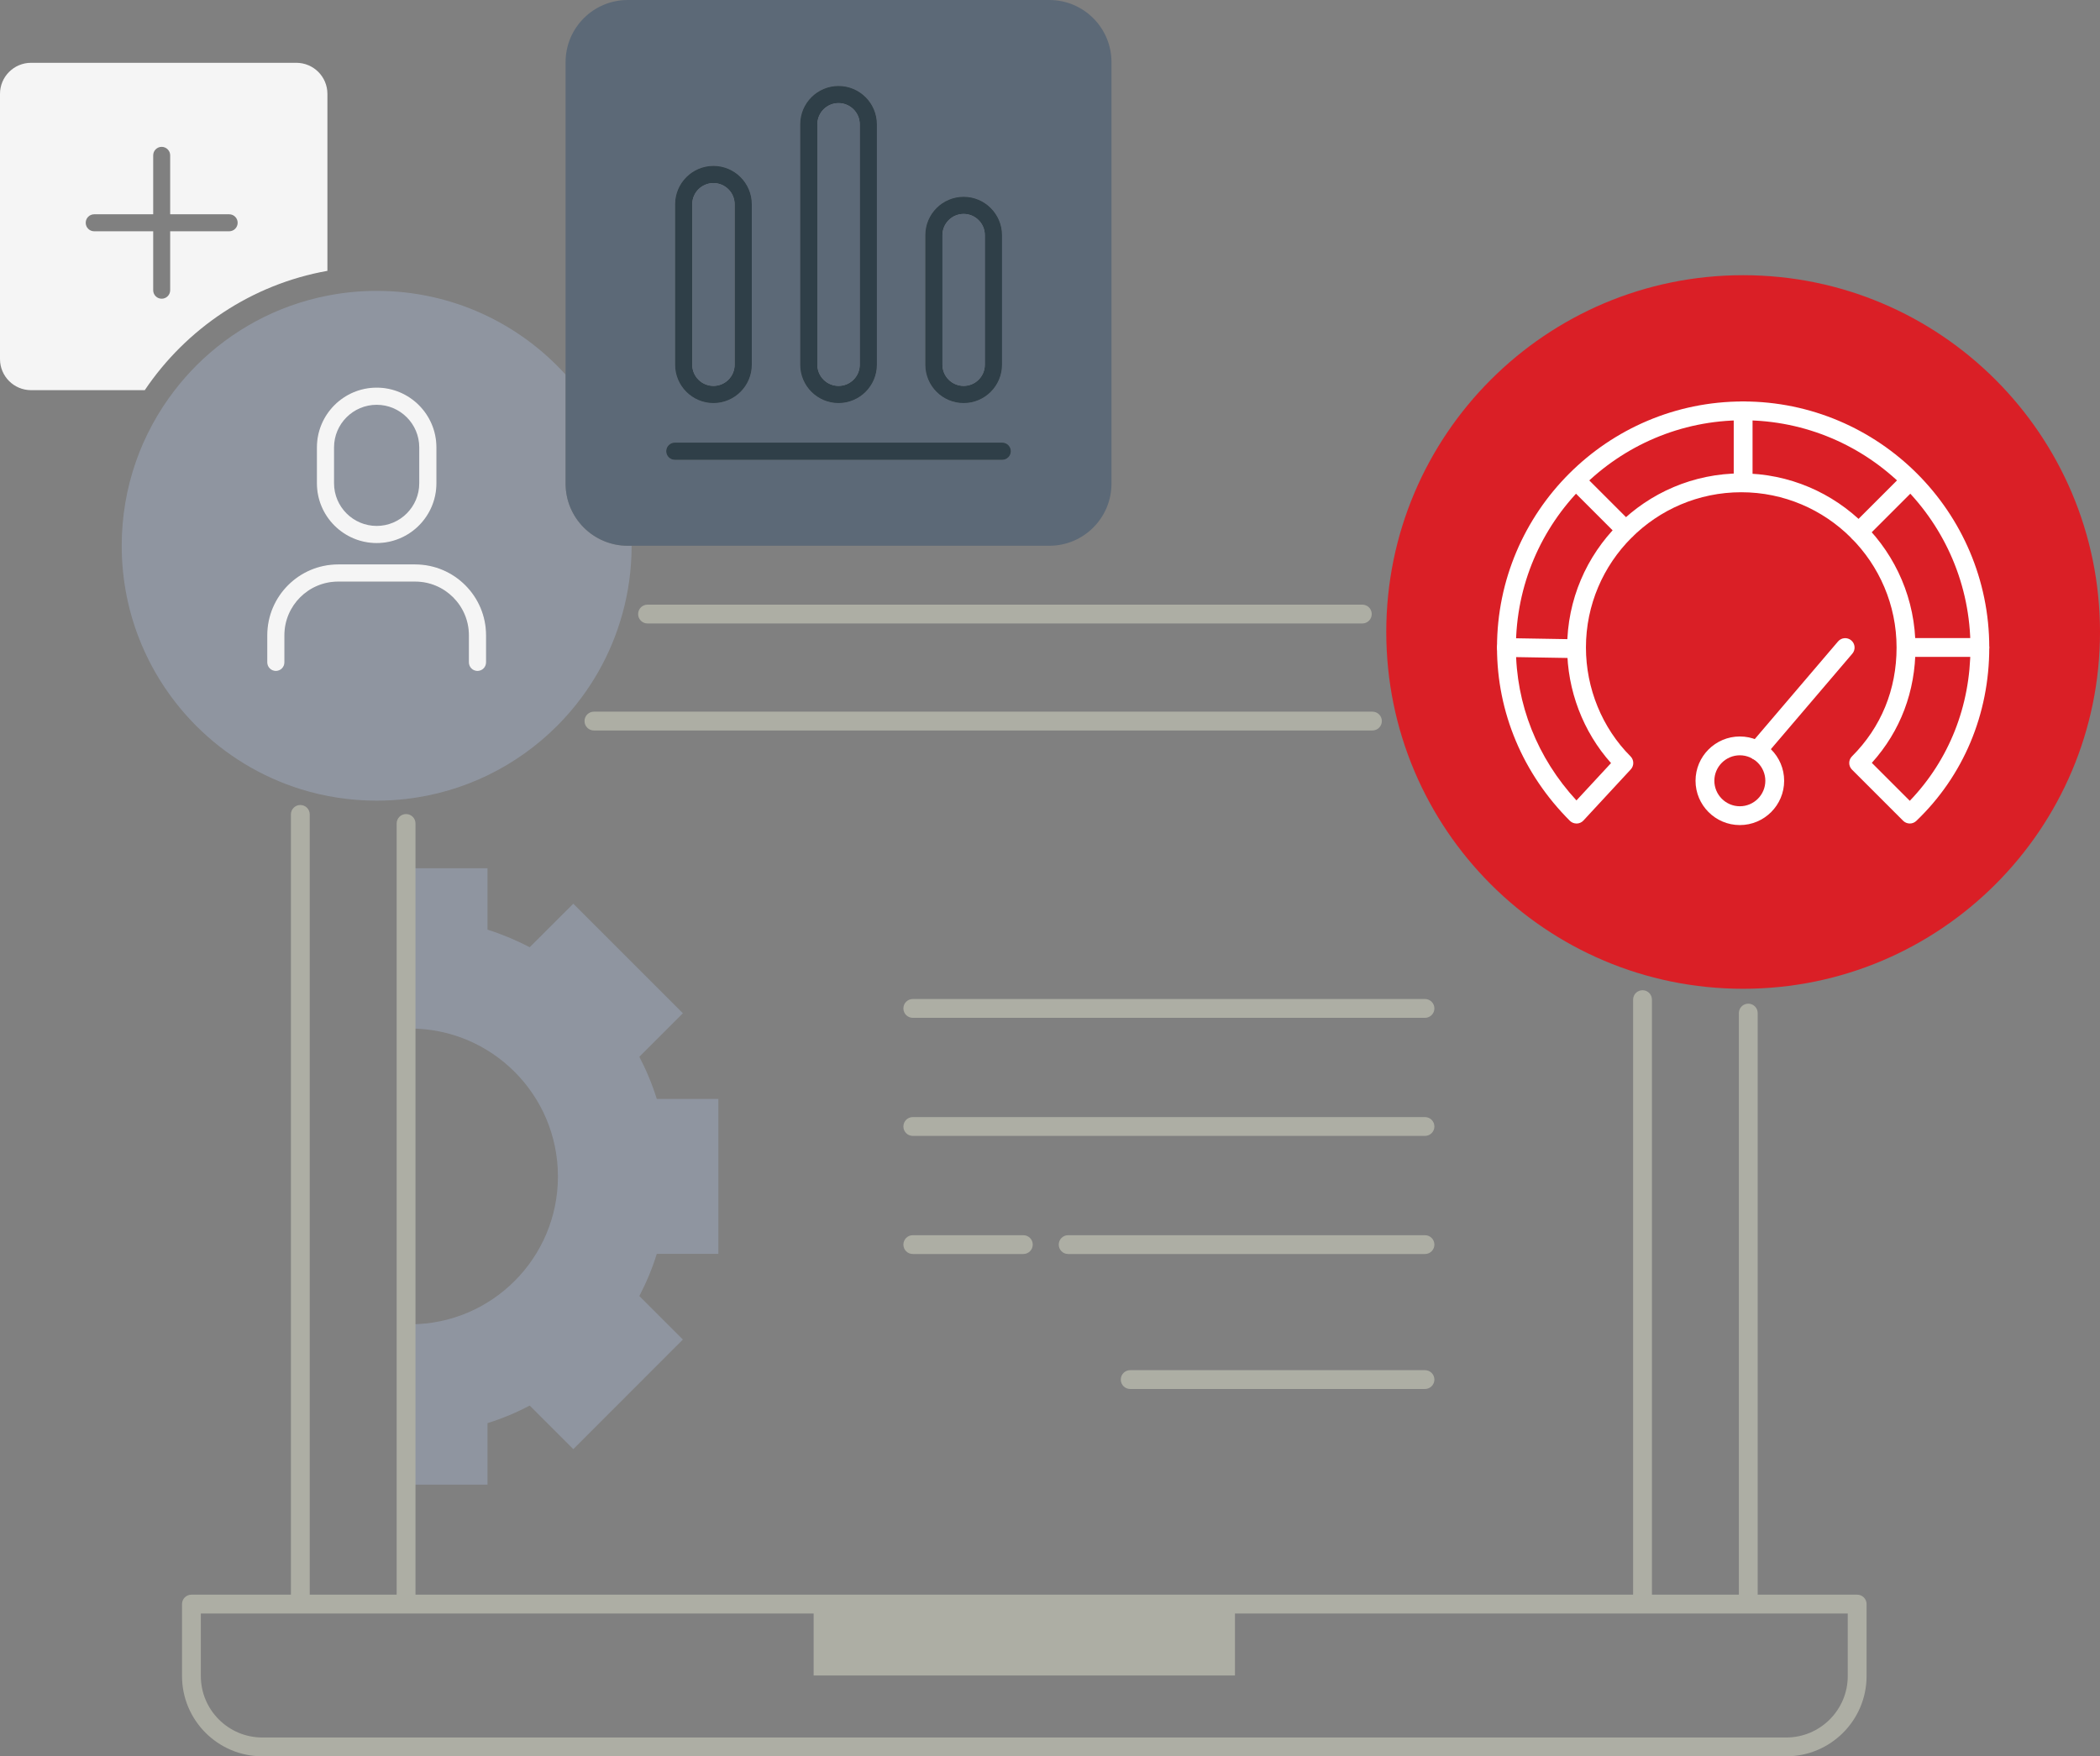 <?xml version="1.0" encoding="UTF-8"?>
<svg id="Layer_2" data-name="Layer 2" xmlns="http://www.w3.org/2000/svg" viewBox="0 0 535.56 448.02">
  <rect x="0" y="0" width="535.56" height="448.02" fill="#808080" stroke="none"/>
  <defs>
    <style>
      .cls-1 {
        fill: #8f95a0;
      }

      .cls-2 {
        fill: #da1f26;
      }

      .cls-3 {
        fill: #5c6977;
      }

      .cls-4 {
        fill: #2f3f48;
      }

      .cls-5 {
        fill: #fff;
      }

      .cls-6 {
        fill: #f5f5f5;
      }

      .cls-7 {
        fill: #adaea4;
      }
    </style>
  </defs>
  <g id="Layer_1-2" data-name="Layer 1">
    <path class="cls-6" d="M75.57,16.02H7.93c-4.38,0-7.93,3.55-7.93,7.93v67.65c0,4.38,3.55,7.93,7.93,7.93h28.99c10.57-15.7,27.23-26.99,46.58-30.44V23.95c0-4.38-3.55-7.93-7.93-7.93ZM58.44,59h-15.04v15.04c0,1.19-.97,2.16-2.17,2.16s-2.16-.97-2.16-2.16v-15.04h-15.04c-1.2,0-2.17-.97-2.17-2.17s.97-2.17,2.17-2.17h15.04v-15.04c0-1.19.97-2.16,2.16-2.16s2.17.97,2.17,2.16v15.04h15.04c1.2,0,2.17.97,2.17,2.17s-.97,2.17-2.17,2.17Z"/>
    <path class="cls-1" d="M183.2,319.85v-39.52h-15.7c-1.16-3.73-2.67-7.33-4.45-10.76l11.1-11.1-27.94-27.94-11.12,11.1c-3.42-1.79-7.01-3.29-10.76-4.48v-15.67h-20.27v157.24h20.27v-15.69c3.75-1.17,7.34-2.67,10.76-4.48l11.12,11.12,27.94-27.96-11.1-11.1c1.78-3.41,3.29-7,4.45-10.76h15.7ZM104.58,337.82v-75.45c20.83,0,37.71,16.9,37.71,37.73s-16.88,37.72-37.71,37.72Z"/>
    <g>
      <path class="cls-7" d="M165.14,159.04h182.29c1.33,0,2.4-1.07,2.4-2.4s-1.07-2.4-2.4-2.4h-182.29c-1.33,0-2.4,1.07-2.4,2.4s1.07,2.4,2.4,2.4Z"/>
      <path class="cls-7" d="M151.47,186.34h198.54c1.33,0,2.4-1.07,2.4-2.4s-1.07-2.4-2.4-2.4h-198.54c-1.33,0-2.4,1.07-2.4,2.4s1.07,2.4,2.4,2.4Z"/>
      <path class="cls-7" d="M473.63,406.79h-25.37v-148.36c0-1.33-1.07-2.4-2.4-2.4s-2.4,1.07-2.4,2.4v148.36h-22.17v-151.79c0-1.33-1.07-2.4-2.4-2.4s-2.4,1.07-2.4,2.4v151.79H105.96v-196.73c0-1.33-1.07-2.4-2.4-2.4s-2.4,1.07-2.4,2.4v196.73h-22.17v-199.04c0-1.33-1.07-2.4-2.4-2.4s-2.4,1.07-2.4,2.4v199.04h-25.37c-1.33,0-2.4,1.07-2.4,2.4v18.36c0,11.29,9.18,20.47,20.47,20.47h388.67c11.29,0,20.47-9.18,20.47-20.47v-18.36c0-1.33-1.07-2.4-2.4-2.4ZM471.23,427.55c0,8.64-7.03,15.67-15.67,15.67H66.89c-8.64,0-15.67-7.03-15.67-15.67v-15.96h127s.03,0,.04,0h29.24v15.81h107.45v-15.81h29.24s.03,0,.04,0h127v15.96Z"/>
    </g>
    <g>
      <path class="cls-7" d="M363.41,349.52h-75.18c-1.33,0-2.4,1.07-2.4,2.4s1.07,2.4,2.4,2.4h75.18c1.33,0,2.4-1.07,2.4-2.4s-1.07-2.4-2.4-2.4Z"/>
      <path class="cls-7" d="M232.79,259.64h130.62c1.33,0,2.4-1.07,2.4-2.4s-1.07-2.4-2.4-2.4h-130.62c-1.33,0-2.4,1.07-2.4,2.4s1.07,2.4,2.4,2.4Z"/>
      <path class="cls-7" d="M363.41,284.96h-130.62c-1.33,0-2.4,1.07-2.4,2.4s1.07,2.4,2.4,2.4h130.62c1.33,0,2.4-1.07,2.4-2.4s-1.07-2.4-2.4-2.4Z"/>
      <path class="cls-7" d="M363.41,315.09h-91c-1.33,0-2.4,1.07-2.4,2.4s1.07,2.4,2.4,2.4h91c1.33,0,2.4-1.07,2.4-2.4s-1.07-2.4-2.4-2.4Z"/>
      <path class="cls-7" d="M260.98,315.09h-28.19c-1.33,0-2.4,1.07-2.4,2.4s1.07,2.4,2.4,2.4h28.19c1.33,0,2.4-1.07,2.4-2.4s-1.07-2.4-2.4-2.4Z"/>
    </g>
    <path class="cls-2" d="M535.56,161.22c0,50.26-40.74,91.01-91.01,91.01s-91.01-40.75-91.01-91.01,40.75-91.02,91.01-91.02,91.01,40.75,91.01,91.02Z"/>
    <path class="cls-5" d="M402.05,210.07c-.64,0-1.25-.25-1.7-.7-11.98-11.98-18.57-27.67-18.57-44.19,0-34.61,28.16-62.77,62.77-62.77s62.77,28.16,62.77,62.77c0,17.04-6.61,32.75-18.61,44.23-.94.9-2.43.88-3.36-.04l-13.04-13.04c-.94-.94-.94-2.46,0-3.39,7.44-7.44,11.37-17.04,11.37-27.76,0-21.84-17.77-39.61-39.61-39.61s-39.61,17.77-39.61,39.61c0,10.42,4.14,20.53,11.37,27.76.91.91.94,2.38.06,3.33l-12.07,13.04c-.44.48-1.06.76-1.72.77-.02,0-.03,0-.05,0ZM477.36,194.59l9.69,9.69c9.99-10.4,15.47-24.19,15.47-39.1,0-31.96-26-57.97-57.96-57.97s-57.96,26-57.96,57.97c0,14.43,5.46,28.18,15.44,39l8.82-9.52c-7.13-7.97-11.19-18.58-11.19-29.48,0-24.49,19.92-44.42,44.41-44.42s44.42,19.92,44.42,44.42c0,11.2-3.84,21.32-11.12,29.41Z"/>
    <path class="cls-5" d="M444.55,125.44c-1.33,0-2.4-1.07-2.4-2.4v-18.23c0-1.33,1.07-2.4,2.4-2.4s2.4,1.07,2.4,2.4v18.23c0,1.33-1.07,2.4-2.4,2.4Z"/>
    <path class="cls-5" d="M443.71,210.47c-6.23,0-11.3-5.07-11.3-11.3s5.07-11.3,11.3-11.3,11.3,5.07,11.3,11.3-5.07,11.3-11.3,11.3ZM443.71,192.67c-3.58,0-6.5,2.92-6.5,6.5s2.92,6.5,6.5,6.5,6.5-2.92,6.5-6.5-2.92-6.5-6.5-6.5Z"/>
    <path class="cls-5" d="M448.16,193.87c-.55,0-1.1-.19-1.56-.57-1.01-.86-1.13-2.38-.27-3.38l22.42-26.29c.86-1.01,2.37-1.13,3.38-.27,1.01.86,1.13,2.38.27,3.38l-22.42,26.29c-.47.56-1.15.84-1.83.84Z"/>
    <path class="cls-5" d="M401.5,167.87s-.03,0-.04,0l-17.32-.29c-1.33-.02-2.38-1.12-2.36-2.44.02-1.31,1.09-2.36,2.4-2.36.01,0,.03,0,.04,0l17.32.29c1.33.02,2.38,1.12,2.36,2.44-.02,1.31-1.09,2.36-2.4,2.36Z"/>
    <path class="cls-5" d="M504.92,167.57h-18.35c-1.33,0-2.4-1.07-2.4-2.4s1.07-2.4,2.4-2.4h18.35c1.33,0,2.4,1.07,2.4,2.4s-1.07,2.4-2.4,2.4Z"/>
    <path class="cls-5" d="M414.61,137.63c-.61,0-1.23-.23-1.7-.7l-12.56-12.56c-.94-.94-.94-2.46,0-3.39s2.46-.94,3.39,0l12.56,12.56c.94.94.94,2.46,0,3.39-.47.47-1.08.7-1.7.7Z"/>
    <path class="cls-5" d="M474.01,138.12c-.61,0-1.23-.23-1.7-.7-.94-.94-.94-2.46,0-3.39l13.04-13.04c.94-.94,2.46-.94,3.39,0s.94,2.46,0,3.39l-13.04,13.04c-.47.47-1.08.7-1.7.7Z"/>
    <g>
      <path class="cls-1" d="M160.1,139.22c-8.76,0-15.86-7.1-15.86-15.86v-27.8c-11.89-13.12-29.07-21.36-48.18-21.36-4.3,0-8.5.42-12.56,1.22-12.92,2.52-24.47,8.87-33.42,17.82-1.97,1.98-3.82,4.08-5.52,6.29-8.48,10.98-13.52,24.74-13.52,39.69,0,17.96,7.28,34.21,19.04,45.98,7.32,7.32,16.38,12.9,26.51,16.08,6.15,1.92,12.69,2.96,19.47,2.96,2.54,0,5.04-.15,7.5-.43,14.96-1.72,28.37-8.51,38.48-18.61.41-.41.82-.83,1.22-1.26,7.2-7.59,12.58-16.92,15.45-27.3,1.55-5.54,2.37-11.38,2.37-17.42h-.98ZM96.06,98.88c8.4,0,15.24,6.84,15.24,15.24v9.17c0,8.41-6.84,15.24-15.24,15.24s-15.24-6.83-15.24-15.24v-9.17c0-8.4,6.84-15.24,15.24-15.24ZM123.96,168.97c0,1.2-.98,2.18-2.19,2.18s-2.19-.98-2.19-2.18v-6.91c0-7.56-6.14-13.7-13.7-13.7h-19.65c-7.55,0-13.7,6.14-13.7,13.7v6.91c0,1.2-.98,2.18-2.18,2.18s-2.19-.98-2.19-2.18v-6.91c0-9.97,8.11-18.08,18.07-18.08h19.65c9.97,0,18.08,8.11,18.08,18.08v6.91Z"/>
      <path class="cls-1" d="M80.82,123.29v-9.17c0-8.4,6.84-15.24,15.24-15.24s15.24,6.84,15.24,15.24v9.17c0,8.41-6.84,15.24-15.24,15.24s-15.24-6.83-15.24-15.24Z"/>
      <path class="cls-1" d="M123.96,162.06v6.91c0,1.2-.98,2.18-2.19,2.18s-2.19-.98-2.19-2.18v-6.91c0-7.56-6.14-13.7-13.7-13.7h-19.65c-7.55,0-13.7,6.14-13.7,13.7v6.91c0,1.2-.98,2.18-2.18,2.18s-2.19-.98-2.19-2.18v-6.91c0-9.97,8.11-18.08,18.07-18.08h19.65c9.97,0,18.08,8.11,18.08,18.08Z"/>
    </g>
    <g>
      <path class="cls-6" d="M123.96,162.06v6.91c0,1.2-.98,2.18-2.19,2.18s-2.19-.98-2.19-2.18v-6.91c0-7.56-6.14-13.7-13.7-13.7h-19.65c-7.55,0-13.7,6.14-13.7,13.7v6.91c0,1.2-.98,2.18-2.18,2.18s-2.19-.98-2.19-2.18v-6.91c0-9.97,8.11-18.08,18.07-18.08h19.65c9.97,0,18.08,8.11,18.08,18.08Z"/>
      <path class="cls-6" d="M96.06,98.88c-8.4,0-15.24,6.84-15.24,15.24v9.17c0,8.41,6.84,15.24,15.24,15.24s15.24-6.83,15.24-15.24v-9.17c0-8.4-6.84-15.24-15.24-15.24ZM106.92,123.29c0,5.99-4.87,10.87-10.86,10.87s-10.87-4.88-10.87-10.87v-9.17c0-5.99,4.88-10.86,10.87-10.86s10.86,4.87,10.86,10.86v9.17Z"/>
    </g>
    <g>
      <path class="cls-3" d="M267.6,0h-107.5c-8.76,0-15.86,7.1-15.86,15.86v107.5c0,8.76,7.1,15.86,15.86,15.86h107.5c8.76,0,15.86-7.1,15.86-15.86V15.86c0-8.76-7.1-15.86-15.86-15.86ZM235.98,59.98c0-5.39,4.38-9.78,9.78-9.78s9.78,4.39,9.78,9.78v33.06c0,5.39-4.39,9.78-9.78,9.78s-9.78-4.39-9.78-9.78v-33.06ZM204.07,31.71c0-5.4,4.39-9.78,9.78-9.78s9.78,4.38,9.78,9.78v61.33c0,5.39-4.39,9.78-9.78,9.78s-9.78-4.39-9.78-9.78V31.71ZM172.17,52.1c0-5.39,4.39-9.78,9.78-9.78s9.78,4.39,9.78,9.78v40.94c0,5.39-4.39,9.78-9.78,9.78s-9.78-4.39-9.78-9.78v-40.94ZM255.6,117.29h-83.5c-1.21,0-2.19-.98-2.19-2.19s.98-2.19,2.19-2.19h83.5c1.21,0,2.19.99,2.19,2.19s-.98,2.19-2.19,2.19Z"/>
      <path class="cls-3" d="M181.95,42.32c-5.39,0-9.78,4.39-9.78,9.78v40.94c0,5.39,4.39,9.78,9.78,9.78s9.78-4.39,9.78-9.78v-40.94c0-5.39-4.39-9.78-9.78-9.78ZM187.35,93.04c0,2.98-2.42,5.4-5.4,5.4s-5.41-2.42-5.41-5.4v-40.94c0-2.98,2.43-5.4,5.41-5.4s5.4,2.42,5.4,5.4v40.94Z"/>
      <path class="cls-3" d="M213.85,21.93c-5.39,0-9.78,4.38-9.78,9.78v61.33c0,5.39,4.39,9.78,9.78,9.78s9.78-4.39,9.78-9.78V31.71c0-5.4-4.39-9.78-9.78-9.78ZM219.26,93.04c0,2.98-2.43,5.4-5.41,5.4s-5.4-2.42-5.4-5.4V31.71c0-2.98,2.42-5.41,5.4-5.41s5.41,2.43,5.41,5.41v61.33Z"/>
      <path class="cls-3" d="M245.76,50.2c-5.4,0-9.78,4.39-9.78,9.78v33.06c0,5.39,4.38,9.78,9.78,9.78s9.78-4.39,9.78-9.78v-33.06c0-5.39-4.39-9.78-9.78-9.78ZM251.16,93.04c0,2.98-2.42,5.4-5.4,5.4s-5.41-2.42-5.41-5.4v-33.06c0-2.98,2.43-5.41,5.41-5.41s5.4,2.43,5.4,5.41v33.06Z"/>
      <path class="cls-3" d="M257.79,115.1c0,1.21-.98,2.19-2.19,2.19h-83.5c-1.21,0-2.19-.98-2.19-2.19s.98-2.19,2.19-2.19h83.5c1.21,0,2.19.99,2.19,2.19Z"/>
    </g>
    <g>
      <path class="cls-4" d="M245.76,50.2c-5.4,0-9.78,4.39-9.78,9.78v33.06c0,5.39,4.38,9.78,9.78,9.78s9.78-4.39,9.78-9.78v-33.06c0-5.39-4.39-9.78-9.78-9.78ZM251.16,93.04c0,2.98-2.42,5.4-5.4,5.4s-5.41-2.42-5.41-5.4v-33.06c0-2.98,2.43-5.41,5.41-5.41s5.4,2.43,5.4,5.41v33.06Z"/>
      <path class="cls-3" d="M251.16,59.98v33.06c0,2.98-2.42,5.4-5.4,5.4s-5.41-2.42-5.41-5.4v-33.06c0-2.98,2.43-5.41,5.41-5.41s5.4,2.43,5.4,5.41Z"/>
      <path class="cls-4" d="M181.95,42.32c-5.39,0-9.78,4.39-9.78,9.78v40.94c0,5.39,4.39,9.78,9.78,9.78s9.78-4.39,9.78-9.78v-40.94c0-5.39-4.39-9.78-9.78-9.78ZM187.35,93.04c0,2.98-2.42,5.4-5.4,5.4s-5.41-2.42-5.41-5.4v-40.94c0-2.98,2.43-5.4,5.41-5.4s5.4,2.42,5.4,5.4v40.94Z"/>
      <path class="cls-3" d="M187.35,52.1v40.94c0,2.98-2.42,5.4-5.4,5.4s-5.41-2.42-5.41-5.4v-40.94c0-2.98,2.43-5.4,5.41-5.4s5.4,2.42,5.4,5.4Z"/>
      <path class="cls-4" d="M213.85,21.93c-5.39,0-9.78,4.38-9.78,9.78v61.33c0,5.39,4.39,9.78,9.78,9.78s9.78-4.39,9.78-9.78V31.71c0-5.4-4.39-9.78-9.78-9.78ZM219.26,93.04c0,2.98-2.43,5.4-5.41,5.4s-5.4-2.42-5.4-5.4V31.71c0-2.98,2.42-5.41,5.4-5.41s5.41,2.43,5.41,5.41v61.33Z"/>
      <path class="cls-3" d="M219.26,31.71v61.33c0,2.98-2.43,5.4-5.41,5.4s-5.4-2.42-5.4-5.4V31.71c0-2.98,2.42-5.41,5.4-5.41s5.41,2.43,5.41,5.41Z"/>
      <path class="cls-4" d="M257.79,115.1c0,1.21-.98,2.19-2.19,2.19h-83.5c-1.21,0-2.19-.98-2.19-2.19s.98-2.19,2.19-2.19h83.5c1.21,0,2.19.99,2.19,2.19Z"/>
    </g>
  </g>
</svg>